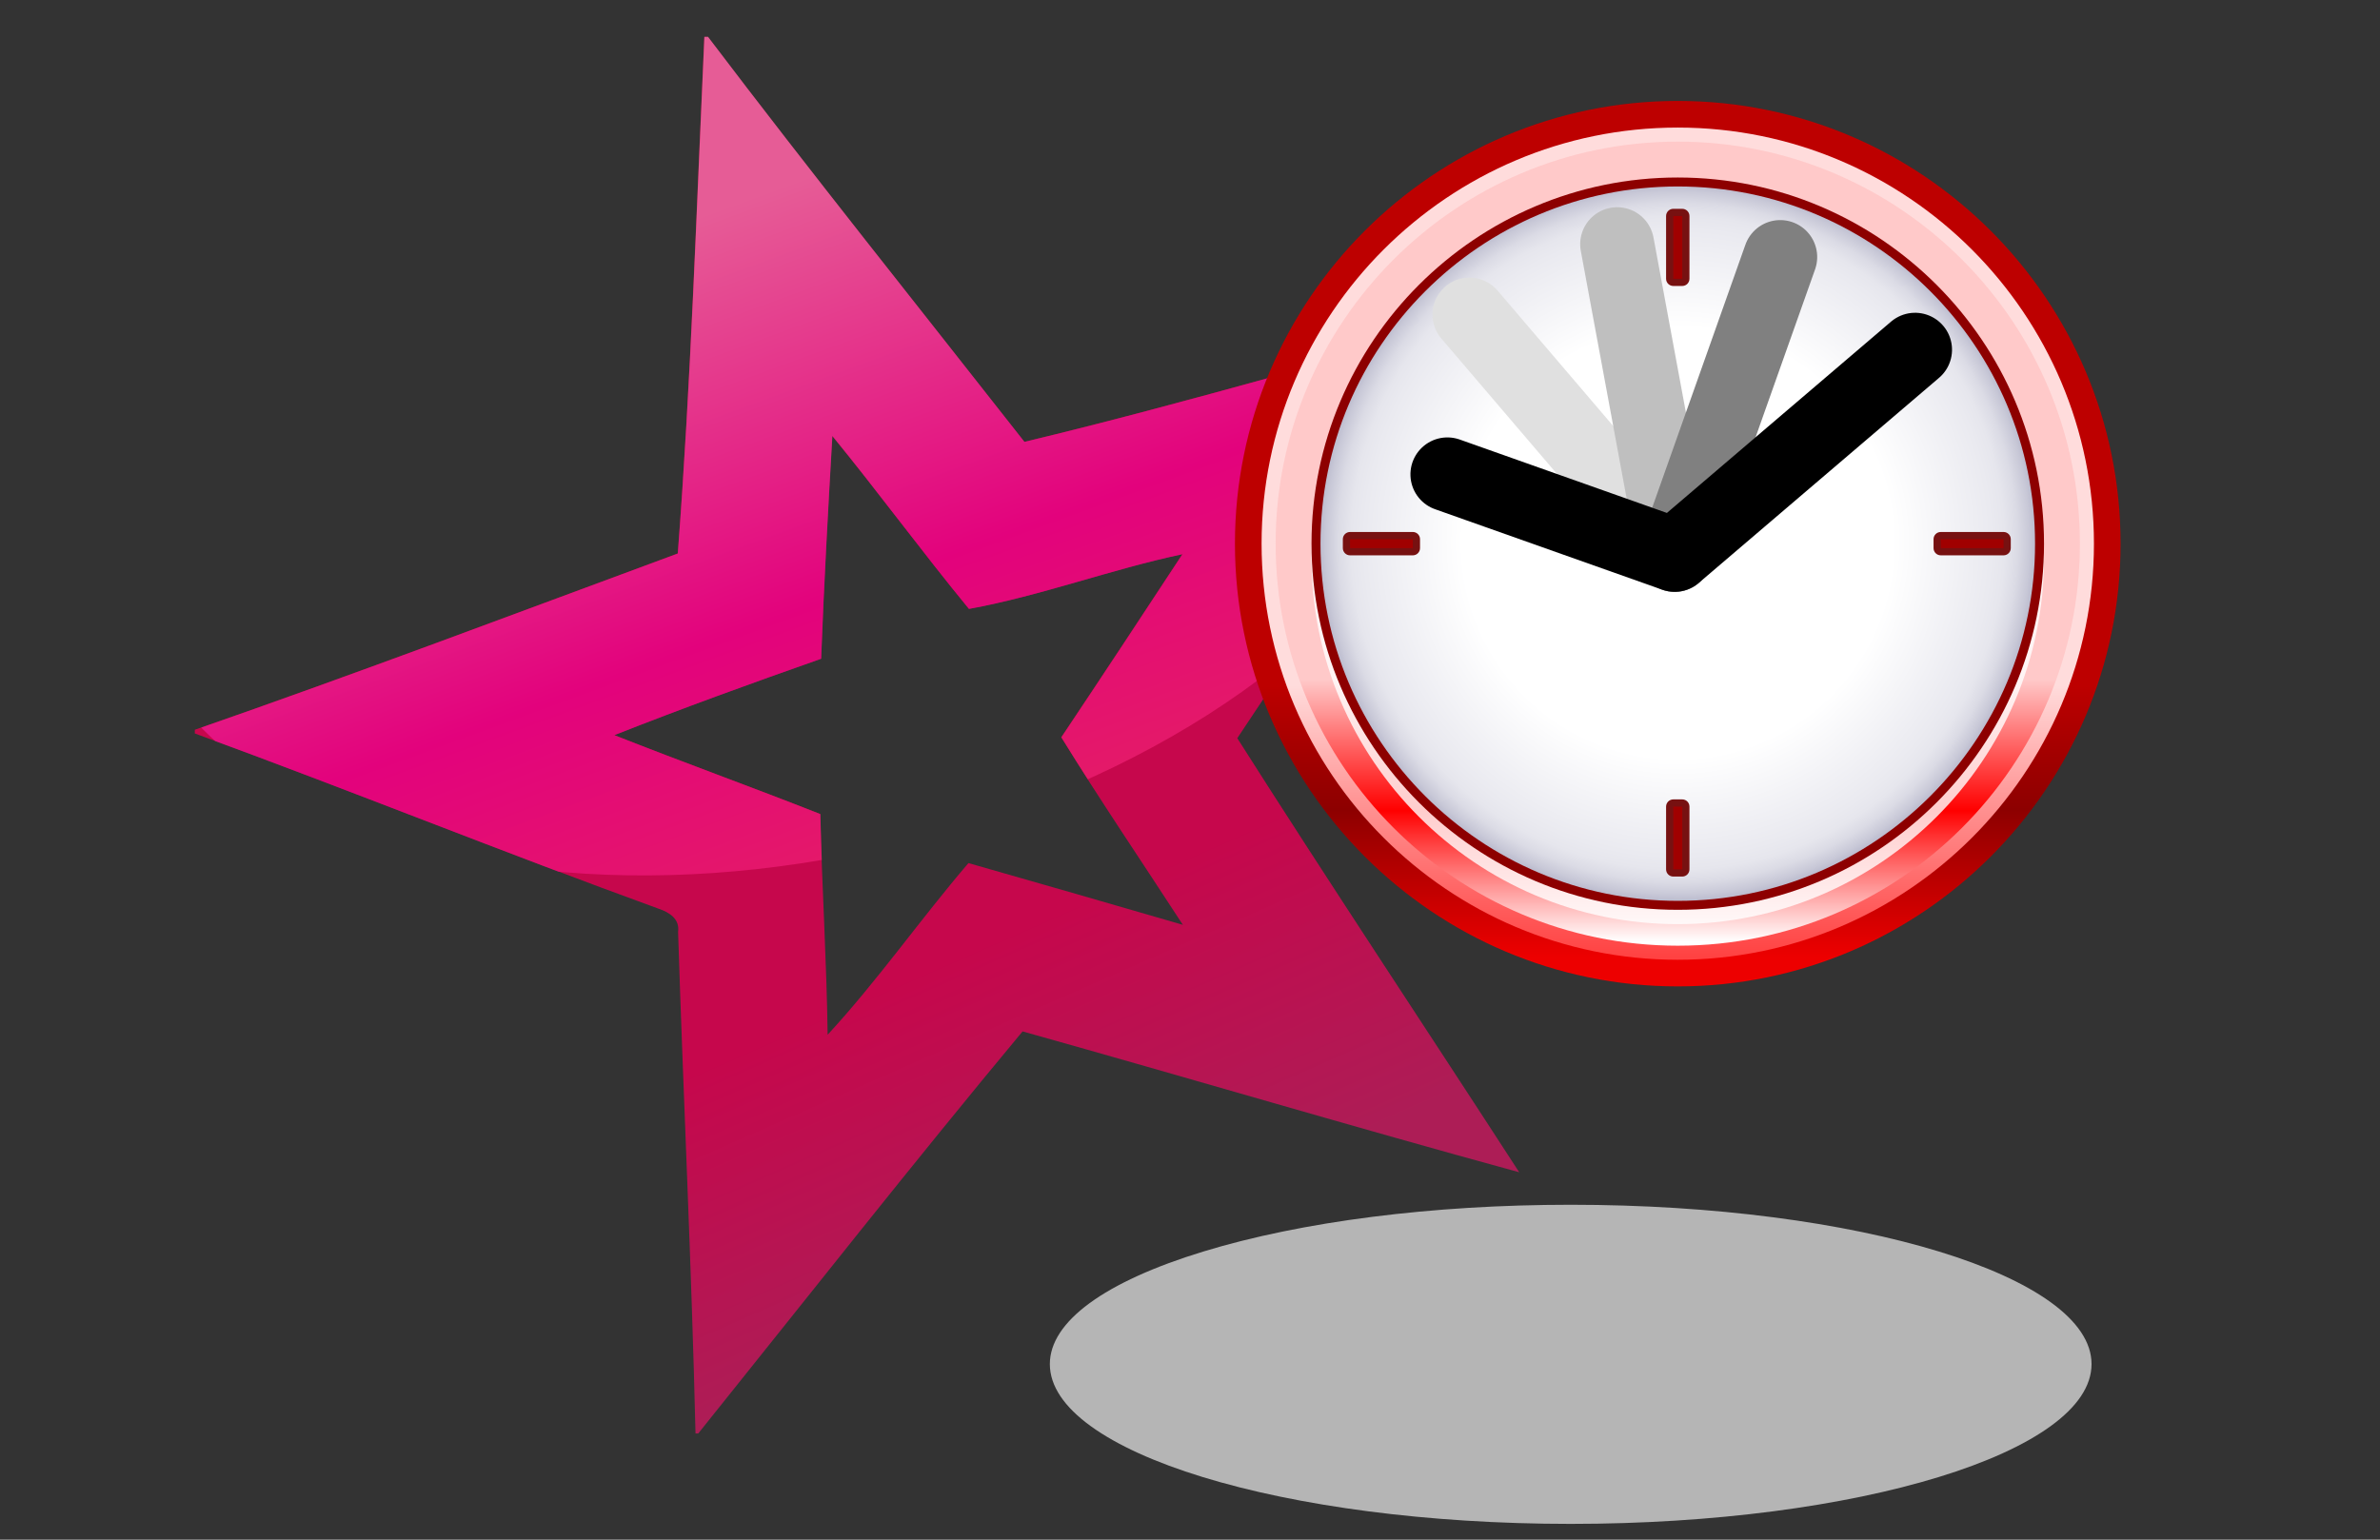 <?xml version="1.0" encoding="UTF-8" standalone="no"?>
<!-- Generator: Adobe Illustrator 13.0.0, SVG Export Plug-In . SVG Version: 6.00 Build 14948)  -->

<svg
   xmlns:dc="http://purl.org/dc/elements/1.1/"
   xmlns:cc="http://creativecommons.org/ns#"
   xmlns:rdf="http://www.w3.org/1999/02/22-rdf-syntax-ns#"
   xmlns:svg="http://www.w3.org/2000/svg"
   xmlns="http://www.w3.org/2000/svg"
   xmlns:xlink="http://www.w3.org/1999/xlink"
   xmlns:sodipodi="http://sodipodi.sourceforge.net/DTD/sodipodi-0.dtd"
   xmlns:inkscape="http://www.inkscape.org/namespaces/inkscape"
   version="1.0"
   id="svg13352"
   sodipodi:version="0.32"
   sodipodi:modified="true"
   sodipodi:docname="TV-icon-current.svg"
   inkscape:version="0.47 r22583"
   inkscape:output_extension="org.inkscape.output.svg.inkscape"
   x="0px"
   y="0px"
   width="170px"
   height="110px"
   viewBox="0 0 170 110"
   enable-background="new 0 0 170 110"
   xml:space="preserve"><rect x="0" y="0" width="170" height="110" fill="#333333" stroke="none"/><defs
   id="defs84"><linearGradient
     id="linearGradient3674"><stop
       style="stop-color:#ad1d56;stop-opacity:1;"
       offset="0"
       id="stop3676" /><stop
       style="stop-color:#c6074c;stop-opacity:1;"
       offset="1"
       id="stop3678" /></linearGradient><inkscape:perspective
     sodipodi:type="inkscape:persp3d"
     inkscape:vp_x="0 : 55 : 1"
     inkscape:vp_y="0 : 1000 : 0"
     inkscape:vp_z="170 : 55 : 1"
     inkscape:persp3d-origin="85 : 36.666667 : 1"
     id="perspective88" /><linearGradient
     inkscape:collect="always"
     xlink:href="#linearGradient3674"
     id="linearGradient3680"
     x1="78.419"
     y1="88.098"
     x2="68.384"
     y2="65.326"
     gradientUnits="userSpaceOnUse"
     gradientTransform="matrix(0.95,0,0,0.95,5.464,5.138)" /><linearGradient
     inkscape:collect="always"
     xlink:href="#sh2_1_"
     id="linearGradient3682"
     x1="112.192"
     y1="82.034"
     x2="112.192"
     y2="104.42"
     gradientUnits="userSpaceOnUse" /></defs>
<path
   d="m 50.306,2.633 h 0.259 C 57.957,12.385 65.614,21.939 73.165,31.566 85.154,28.7 96.958,25.097 108.91,22.071 102.108,32.319 95.178,42.487 88.378,52.739 94.981,63.14 101.813,73.404 108.515,83.751 96.659,80.512 84.875,77.003 73.041,73.688 65.175,83.14 57.573,92.823 49.876,102.412 H 49.679 C 49.401,90.46 48.812,78.52 48.435,66.576 48.563,65.662 47.824,65.188 47.072,64.932 35.969,60.897 25.01,56.459 13.915,52.4 V 52.136 C 25.471,48.119 36.929,43.781 48.41,39.541 49.345,27.264 49.744,14.936 50.306,2.633 m 9.141,28.509 c -0.307,5.303 -0.599,10.607 -0.801,15.917 -4.949,1.739 -9.894,3.531 -14.77,5.457 4.883,1.933 9.825,3.709 14.711,5.64 0.127,5.258 0.461,10.511 0.53,15.771 3.582,-3.885 6.619,-8.249 10.058,-12.265 5.106,1.458 10.215,2.924 15.315,4.411 -2.899,-4.466 -5.892,-8.87 -8.688,-13.402 2.906,-4.345 5.782,-8.713 8.651,-13.081 -5.126,1.086 -10.099,2.968 -15.249,3.908 -3.328,-4.047 -6.439,-8.295 -9.758,-12.355 z"
   id="path3"
   style="fill:url(#linearGradient3680);fill-opacity:1" />
<sodipodi:namedview
   width="170px"
   height="110px"
   id="base"
   inkscape:current-layer="svg13352"
   inkscape:window-y="-8"
   inkscape:window-x="-8"
   inkscape:window-width="1440"
   inkscape:pageopacity="0.0"
   inkscape:pageshadow="2"
   inkscape:window-height="838"
   borderopacity="1.0"
   objecttolerance="10.0"
   inkscape:cy="91.007135"
   inkscape:cx="49.485092"
   gridtolerance="10.0"
   bordercolor="#666666"
   pagecolor="#ffffff"
   guidetolerance="10.0"
   inkscape:zoom="2.5909088"
   showgrid="false"
   showguides="true"
   inkscape:guide-bbox="true"
   inkscape:window-maximized="1">
	</sodipodi:namedview>
<radialGradient
   id="sh2_1_"
   cx="443.661"
   cy="-3019.858"
   r="105.218"
   gradientTransform="matrix(0.354,0,0,-0.108,-44.68,-229.711)"
   gradientUnits="userSpaceOnUse"
   xlink:href="#P6_1_">
	<stop
   offset="0"
   style="stop-color:#B5B5B5"
   id="stop7" />
	<stop
   offset="1"
   style="stop-color:#b5b5b5;stop-opacity:0;"
   id="stop9" />
</radialGradient>
<path
   id="sh2"
   fill="url(#sh2_1_)"
   d="M85.941,89.418c-7.062,2.158-10.952,5.013-10.952,8.037c0,6.295,16.689,11.418,37.202,11.418  c20.516,0,37.205-5.123,37.205-11.418c0-6.275-16.689-11.382-37.205-11.382C102.318,86.074,92.996,87.262,85.941,89.418z"
   style="fill-opacity:1;fill:url(#linearGradient3682)" />
<g
   id="g12"
   transform="matrix(0.95,0,0,0.95,5.464,5.138)">
	<defs
   id="defs14">
		
			<ellipse
   id="SVGID_1_"
   transform="matrix(0.974,-0.227,0.227,0.974,-4.907,12.975)"
   cx="53.863"
   cy="27.787"
   rx="51.382"
   ry="31.272"
   sodipodi:cx="53.862999"
   sodipodi:cy="27.787001"
   sodipodi:rx="51.382"
   sodipodi:ry="31.271999" />
	</defs>
	<clipPath
   id="SVGID_2_">
		<use
   xlink:href="#SVGID_1_"
   overflow="visible"
   id="use18"
   style="overflow:visible"
   x="0"
   y="0"
   width="170"
   height="110" />
	</clipPath>
	<linearGradient
   id="SVGID_3_"
   gradientUnits="userSpaceOnUse"
   x1="49.038"
   y1="10.134"
   x2="69.865"
   y2="66.973">
		<stop
   offset="0"
   style="stop-color:#EF74AC"
   id="stop21" />
		<stop
   offset="0.5"
   style="stop-color:#EB008B"
   id="stop23" />
		<stop
   offset="1"
   style="stop-color:#ee2f63;stop-opacity:1;"
   id="stop25" />
	</linearGradient>
	<path
   clip-path="url(#SVGID_2_)"
   d="m 47.211,-2.637 h 0.273 c 7.782,10.267 15.843,20.325 23.793,30.461 12.622,-3.017 25.05,-6.811 37.633,-9.997 -7.161,10.79 -14.457,21.495 -21.617,32.288 6.952,10.951 14.145,21.757 21.201,32.65 C 96.012,79.355 83.605,75.661 71.146,72.171 62.865,82.122 54.861,92.316 46.758,102.412 H 46.55 C 46.258,89.829 45.638,77.258 45.241,64.683 45.376,63.721 44.598,63.222 43.806,62.952 32.116,58.704 20.579,54.032 8.897,49.758 V 49.48 c 12.167,-4.229 24.23,-8.796 36.317,-13.26 0.985,-12.925 1.405,-25.904 1.997,-38.857 m 9.624,30.015 c -0.323,5.583 -0.631,11.167 -0.843,16.758 -5.21,1.831 -10.417,3.717 -15.55,5.745 5.141,2.035 10.344,3.905 15.488,5.938 0.134,5.536 0.485,11.066 0.558,16.604 3.771,-4.09 6.969,-8.685 10.589,-12.913 5.376,1.535 10.755,3.078 16.124,4.644 -3.052,-4.702 -6.203,-9.338 -9.147,-14.11 3.059,-4.575 6.087,-9.173 9.108,-13.772 -5.397,1.143 -10.632,3.125 -16.054,4.114 -3.504,-4.261 -6.779,-8.733 -10.273,-13.008 z"
   id="path27"
   style="opacity:0.774;fill:url(#SVGID_3_)" />
</g>
<g
   id="G2"
   transform="matrix(0.694,0,0,0.694,-84.279,-17.328)">
	<g
   id="G3"
   transform="matrix(0.47,0,0,0.47,247.643,22.937)">
		
			<linearGradient
   id="P1_1_"
   gradientUnits="userSpaceOnUse"
   x1="1160.295"
   y1="-2757.497"
   x2="1160.295"
   y2="-2573.949"
   gradientTransform="matrix(0.326 0 0 -0.326 -279.732 -684.631)">
			<stop
   offset="0.006"
   style="stop-color:#ED0000"
   id="stop32" />
			<stop
   offset="0.545"
   style="stop-color:#8D0000"
   id="stop34" />
			<stop
   offset="1"
   style="stop-color:#BD0000"
   id="stop36" />
		</linearGradient>
		<path
   id="P1"
   fill="url(#P1_1_)"
   d="M1.916,123.405c0,53.468,43.502,96.97,96.973,96.97c53.468,0,96.97-43.502,96.97-96.97    c0-53.472-43.502-96.975-96.97-96.975C45.418,26.43,1.916,69.933,1.916,123.405z" />
		
			<linearGradient
   id="P2_1_"
   gradientUnits="userSpaceOnUse"
   x1="1160.295"
   y1="-2757.45"
   x2="1160.295"
   y2="-2573.896"
   gradientTransform="matrix(0.326 0 0 -0.326 -279.732 -684.631)">
			<stop
   offset="0.006"
   style="stop-color:#FF4242"
   id="stop40" />
			<stop
   offset="0.573"
   style="stop-color:#FF9494"
   id="stop42" />
			<stop
   offset="1"
   style="stop-color:#FFDCDC"
   id="stop44" />
		</linearGradient>
		<path
   id="P2"
   fill="url(#P2_1_)"
   d="M7.748,123.405c0,50.251,40.887,91.137,91.14,91.137s91.137-40.887,91.137-91.137    c0-50.257-40.884-91.142-91.137-91.142S7.748,73.148,7.748,123.405z" />
		
			<linearGradient
   id="P3_1_"
   gradientUnits="userSpaceOnUse"
   x1="1160.298"
   y1="-2746.106"
   x2="1160.298"
   y2="-2569.989"
   gradientTransform="matrix(0.326 0 0 -0.326 -279.732 -684.631)">
			<stop
   offset="0"
   style="stop-color:#FFFFFF"
   id="stop48" />
			<stop
   offset="0.5"
   style="stop-color:#FF0000"
   id="stop50" />
			<stop
   offset="1"
   style="stop-color:#FFC9C9"
   id="stop52" />
		</linearGradient>
		<path
   id="P3"
   fill="url(#P3_1_)"
   d="M10.828,123.405c0,48.557,39.504,88.055,88.061,88.055s88.061-39.498,88.061-88.055    s-39.504-88.062-88.061-88.062S10.828,74.848,10.828,123.405z" />
		<path
   id="P4"
   opacity="0.8"
   fill="#FFFFFF"
   enable-background="new    "
   d="M98.889,46.344c-44.223,0-80.205,35.974-80.205,80.203    c0,44.223,35.981,80.196,80.205,80.196s80.205-35.972,80.205-80.196C179.094,82.318,143.112,46.344,98.889,46.344z" />
		<path
   id="P5"
   fill="#8D0000"
   d="M18.684,123.405c0,44.223,35.981,80.196,80.205,80.196s80.205-35.972,80.205-80.196    c0-44.225-35.981-80.205-80.205-80.205S18.684,79.18,18.684,123.405z" />
		
			<radialGradient
   id="P6_1_"
   cx="363.128"
   cy="-1858.843"
   r="55.149"
   gradientTransform="matrix(1.419,-2.712745e-4,-2.7147411e-4,-1.42,-416.912,-2516.247)"
   gradientUnits="userSpaceOnUse"
   fx="363.128"
   fy="-1858.843">
			<stop
   offset="0.601"
   style="stop-color:#FFFFFF"
   id="stop58" />
			<stop
   offset="0.876"
   style="stop-color:#EAEAF0"
   id="stop60" />
			<stop
   offset="0.914"
   style="stop-color:#E6E6ED"
   id="stop62" />
			<stop
   offset="0.95"
   style="stop-color:#DBDBE5"
   id="stop64" />
			<stop
   offset="0.985"
   style="stop-color:#C8C8D7"
   id="stop66" />
			<stop
   offset="1"
   style="stop-color:#BDBDCF"
   id="stop68" />
		</radialGradient>
		<path
   id="P6"
   fill="url(#P6_1_)"
   d="M20.647,123.405c0,43.137,35.096,78.236,78.242,78.236c43.143,0,78.242-35.099,78.242-78.236    c0-43.143-35.099-78.242-78.242-78.242C55.743,45.163,20.647,80.262,20.647,123.405z"
   style="fill:url(#P6_1_)" />
		<path
   id="P7"
   fill="#771111"
   d="M27.123,120.843c-0.871,0-1.58,0.706-1.58,1.577v1.96c0,0.871,0.709,1.577,1.58,1.577h13.746    c0.871,0,1.577-0.706,1.577-1.577v-1.96c0-0.871-0.706-1.577-1.577-1.577H27.123z" />
		<rect
   id="RE1"
   x="27.123"
   y="122.42"
   fill="#A00000"
   width="13.746"
   height="1.96" />
		<path
   id="P8"
   fill="#771111"
   d="M156.481,120.843c-0.874,0-1.58,0.706-1.58,1.577v1.96c0,0.871,0.706,1.577,1.58,1.577h13.752    c0.868,0,1.577-0.706,1.577-1.577v-1.96c0-0.871-0.709-1.577-1.577-1.577H156.481z" />
		<rect
   id="RE2"
   x="156.481"
   y="122.42"
   fill="#A00000"
   width="13.752"
   height="1.96" />
		<path
   id="P9"
   fill="#771111"
   d="M97.907,179.417c-0.871,0-1.577,0.706-1.577,1.577v13.749c0,0.871,0.706,1.574,1.577,1.574h1.966    c0.868,0,1.574-0.703,1.574-1.574v-13.749c0-0.871-0.706-1.577-1.574-1.577H97.907z" />
		<rect
   id="RE3"
   x="97.907"
   y="180.994"
   fill="#A00000"
   width="1.966"
   height="13.749" />
		<path
   id="P10"
   fill="#771111"
   d="M97.907,50.059c-0.871,0-1.577,0.706-1.577,1.577v13.747c0,0.871,0.706,1.576,1.577,1.576h1.966    c0.868,0,1.574-0.705,1.574-1.576V51.637c0-0.871-0.706-1.577-1.574-1.577H97.907L97.907,50.059z" />
		<rect
   id="RE4"
   x="97.907"
   y="51.637"
   fill="#A00000"
   width="1.966"
   height="13.747" />
	</g>
	<g
   id="G4"
   transform="matrix(0.983,-0.182,0.182,0.983,-10.458,57.705)">
		<path
   id="P11"
   fill="none"
   stroke="#E0E0E0"
   stroke-width="7.61"
   stroke-linecap="round"
   stroke-linejoin="round"
   d="    M278.552,51.212l16.27,28.182" />
		<path
   id="P12"
   fill="none"
   stroke="#BFBFBF"
   stroke-width="7.61"
   stroke-linecap="round"
   stroke-linejoin="round"
   d="    M294.823,46.853l-0.001,32.541" />
		<path
   id="P13"
   fill="none"
   stroke="#808080"
   stroke-width="7.61"
   stroke-linecap="round"
   stroke-linejoin="round"
   d="    M311.093,51.213l-16.271,28.182" />
		<path
   id="P14"
   fill="none"
   stroke="#000000"
   stroke-width="7.61"
   stroke-linecap="round"
   stroke-linejoin="round"
   d="    M273.323,66.981l21.5,12.414l28.181-16.27" />
	</g>
</g>
</svg>